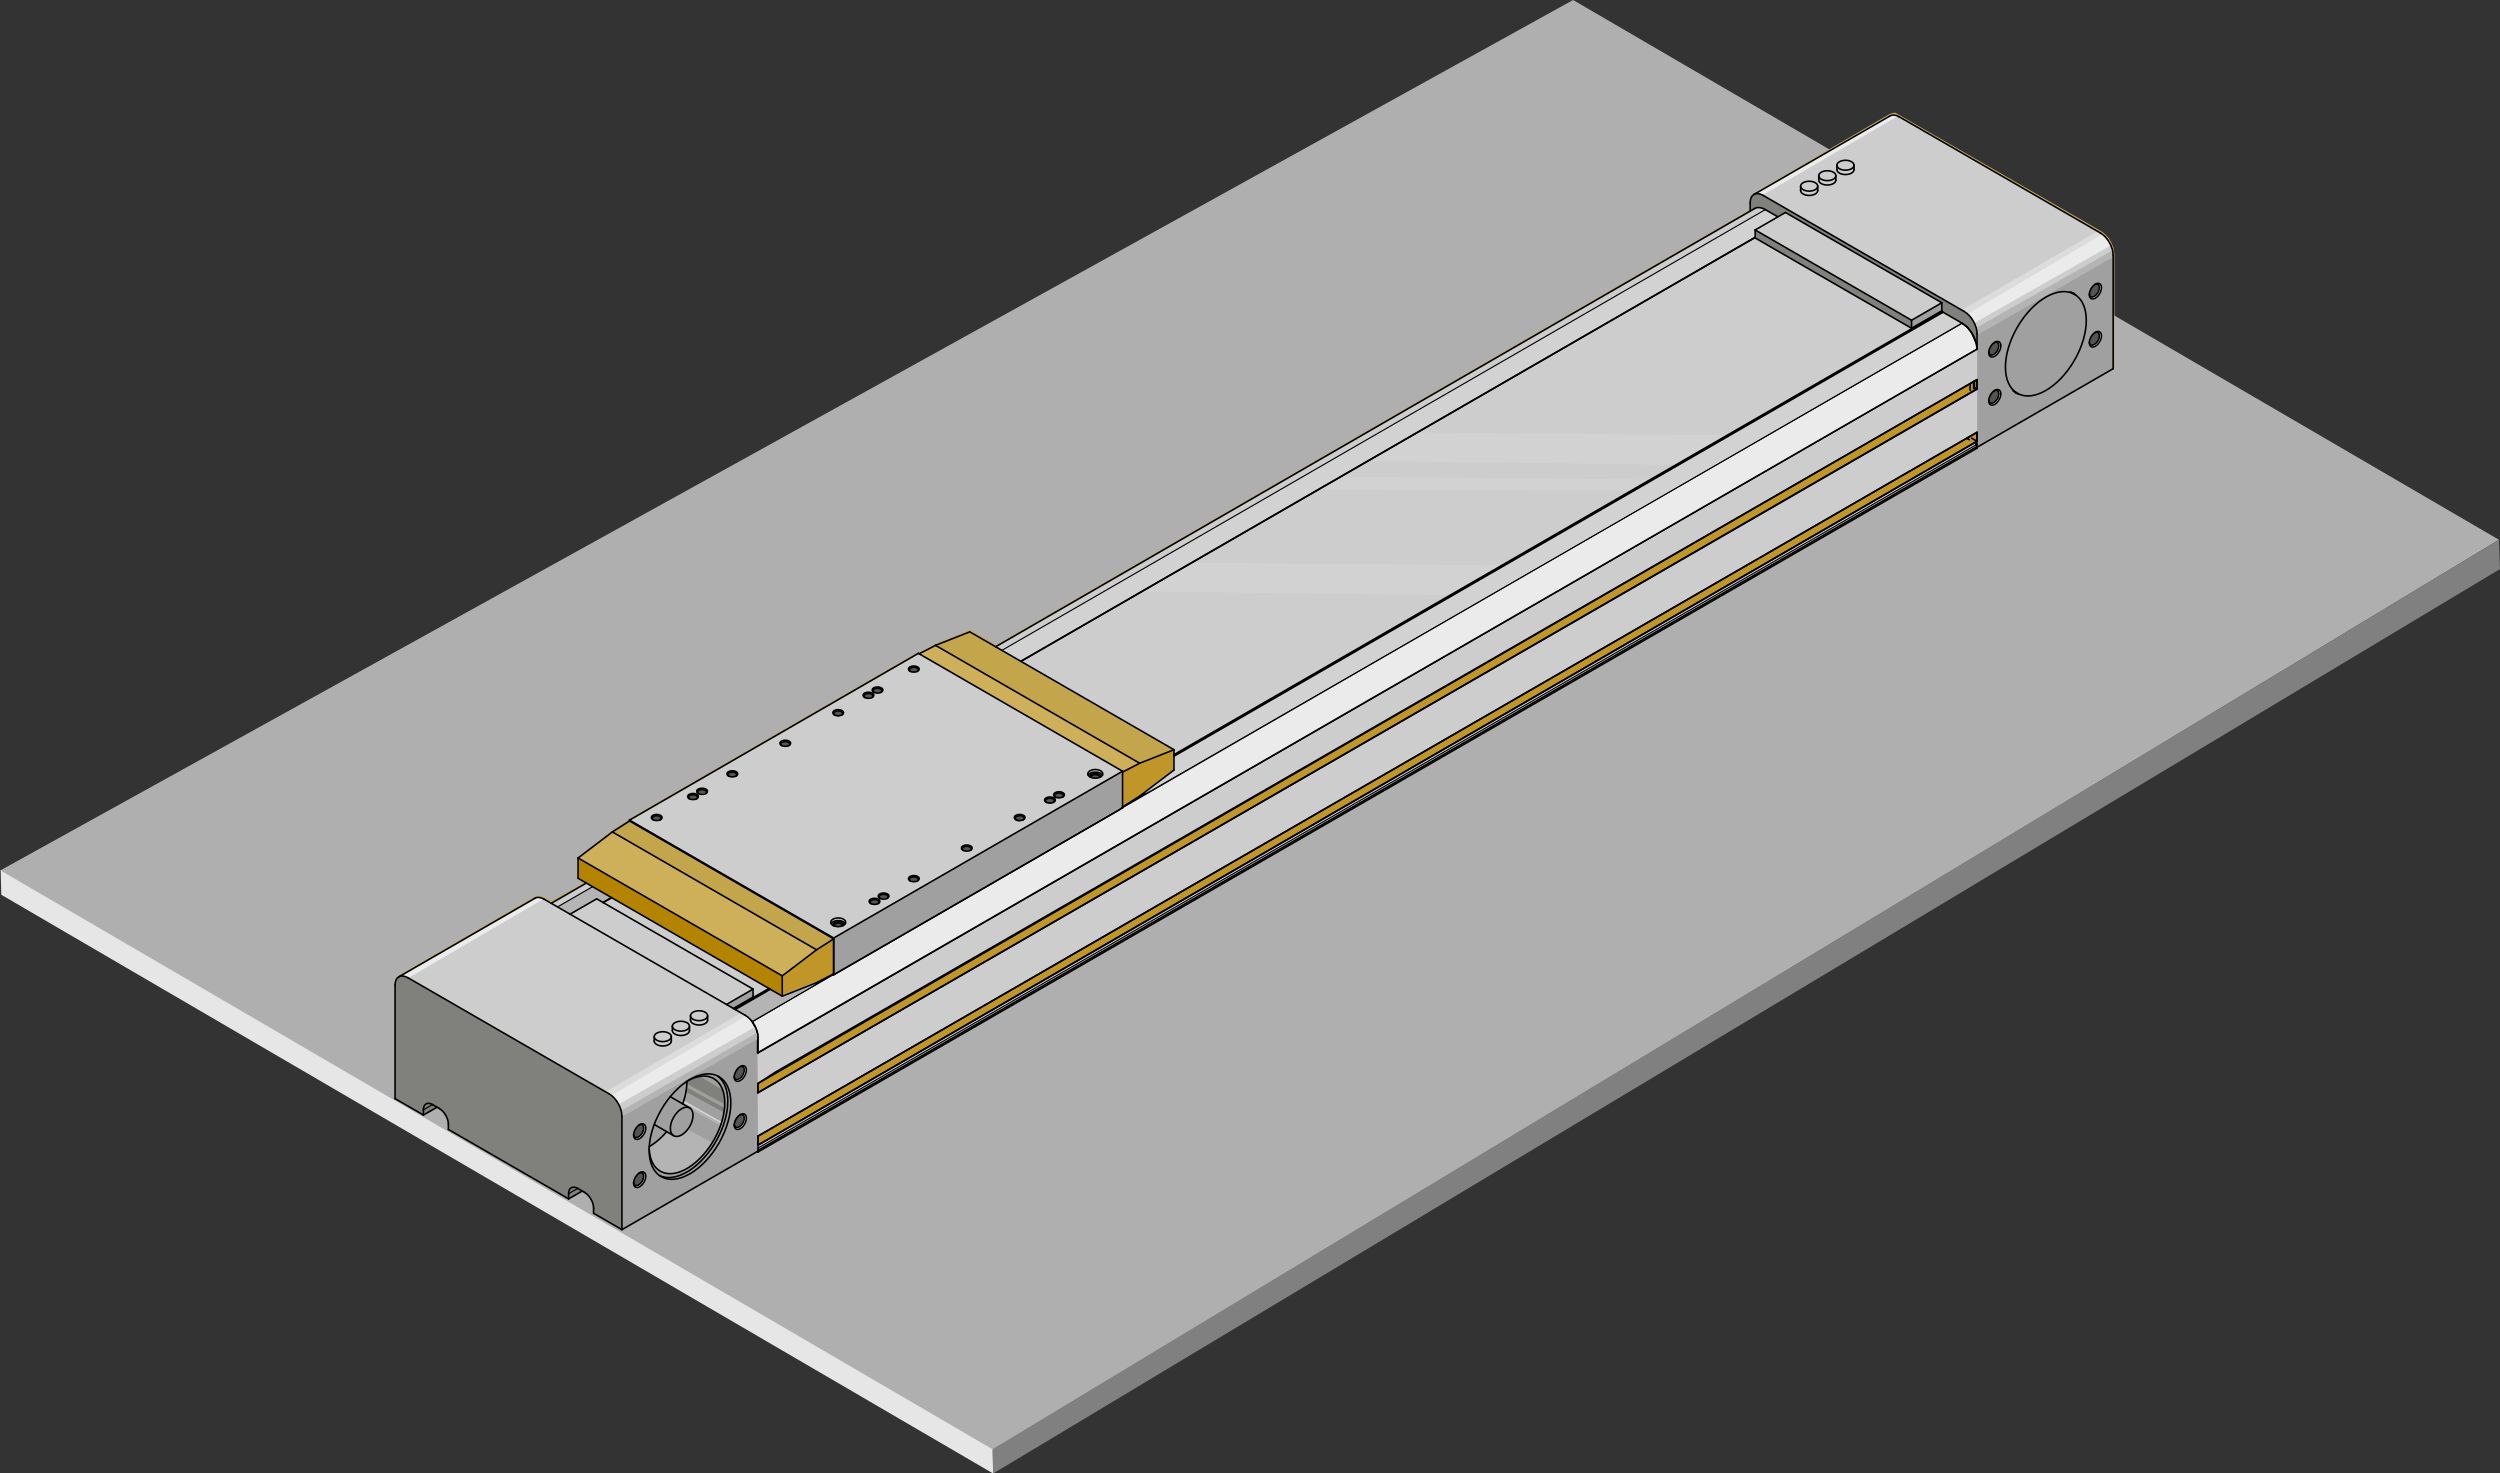 <svg xmlns="http://www.w3.org/2000/svg" xmlns:xlink="http://www.w3.org/1999/xlink" viewBox="0 0 2194.63 1293.51"><rect x="0" y="0" width="2194.63" height="1293.51" fill="#333333" stroke="none"/><defs><style>.cls-1,.cls-23,.cls-24{fill:none;}.cls-2{clip-path:url(#clip-path);}.cls-3{fill:#afafaf;}.cls-4{fill:gray;}.cls-5{fill:#e6e6e6;}.cls-19,.cls-6{fill:#cdcdcd;}.cls-6{stroke:#c3a54b;stroke-miterlimit:10;}.cls-7{fill:#a0a0a0;}.cls-8{fill:#80807c;}.cls-10,.cls-9{fill:#ebebeb;}.cls-10,.cls-11,.cls-23,.cls-24{stroke:#000;stroke-linecap:round;stroke-linejoin:round;}.cls-10,.cls-11,.cls-23{stroke-width:1.42px;}.cls-11,.cls-13{fill:#bf9627;}.cls-12{fill:#ceaf5a;}.cls-14{fill:#b48401;}.cls-15{fill:#c3a54b;}.cls-16{fill:#b4b4b4;}.cls-17{fill:#dcdcdc;}.cls-18{fill:#d2d2d2;}.cls-20{fill:#545450;}.cls-21{fill:#fafafa;}.cls-22{clip-path:url(#clip-path-2);}.cls-24{stroke-width:0.99px;}</style><clipPath id="clip-path" transform="translate(-195.11 -361.76)"><rect class="cls-1" x="19.17" y="339.09" width="2473.74" height="1439.35" transform="translate(-25.41 30.89) rotate(-1.4)"/></clipPath><clipPath id="clip-path-2" transform="translate(-195.11 -361.76)"><rect class="cls-1" x="266.04" y="358.76" width="2060" height="1158.75"/></clipPath></defs><title>hmrb</title><g id="Layer_3" data-name="Layer 3"><g class="cls-2"><polygon class="cls-3" points="1380.92 0 0 764.26 871.58 1272.85 2193.69 473.83 1380.92 0"/><polygon class="cls-4" points="2194.63 499.5 2193.69 473.83 871.3 1272.19 871.82 1293.51 2194.63 499.5"/><polygon class="cls-5" points="0.6 764.15 1.12 785.47 871.82 1293.51 871.3 1272.19 0.6 764.15"/></g></g><g id="Layer_4" data-name="Layer 4"><polygon class="cls-6" points="1663.85 99.54 1662.19 99.54 1658.7 100.74 1540.37 169.7 1538.05 172.25 1537.07 175.71 1537.07 184.32 874.67 566.75 851.99 553.11 822.84 565.16 808.34 572.54 806.85 572.54 553.64 718.73 553.27 719.71 538.22 729.31 508.13 752.19 508.13 769.57 514.57 774.2 484.58 791.32 476.65 787.53 474.26 786.78 471.43 787.03 468.3 788.32 353.12 855.16 350.78 856.51 348.57 858.85 347.48 862.38 347.48 963.47 371.83 977.53 384.32 970.94 388.63 973.83 392.46 978.99 394.28 985.23 394.28 990.49 499.83 1051.43 510.78 1044.53 515.41 1046.83 519.91 1052.58 521.58 1057.61 521.73 1064.08 545.95 1078.45 666.12 1009.46 666.12 1010.23 1855.7 322.65 1855.7 223 1854.82 217.41 1852.39 211.87 1850.06 208.46 1846.25 204.69 1843.63 203 1663.85 99.54"/><polygon class="cls-7" points="1853.42 224.75 1735.67 292.5 1735.67 392.57 1855.04 323.65 1855.04 224 1853.42 224.75"/><polygon class="cls-7" points="664.92 911.25 546.42 979.5 545.29 1079.45 665.45 1010.46 664.92 911.25"/><polygon class="cls-8" points="358.42 858.5 355.42 857 352.45 856.16 350.12 857.51 347.9 859.85 346.81 863.38 346.81 964.47 371.16 978.53 383.65 971.94 387.42 973.75 390.17 977.25 392.67 981.75 393.61 986.23 393.61 991.49 499.16 1052.43 510.11 1045.53 513.17 1046.75 517.42 1050.75 519.62 1054.69 520.94 1059.75 521.07 1065.08 545.29 1079.45 545.76 978.67 545.29 974.99 543.26 969 540.59 964.83 536.76 961.67 529.92 957.5 358.42 858.5"/><polygon class="cls-8" points="1550.92 173.33 1547.59 171.17 1544.76 170.17 1542.42 169.67 1539.7 170.7 1537.38 173.25 1536.4 176.71 1536.4 183.67 1536.4 185.32 1539.59 182.83 1543.66 182.2 1549.26 183.67 1556.42 188 1560.42 190.33 1565.92 187.17 1567.26 186.67 1704.42 265.67 1704.92 273.17 1711.09 277.5 1723.92 284.67 1729.42 290.17 1733.76 298 1735.09 301.83 1735.09 294.67 1735.09 287.5 1731.26 280.33 1727.42 275.5 1724.09 273.5 1719.76 270.83 1550.92 173.33"/><polyline class="cls-9" points="1842.97 204 1848.17 208.25 1851.73 212.87 1854.15 218.41 1855.04 224 1735.67 292.5 1735.09 289.06 1731.84 281.41 1727.42 275.5 1724.09 273.5"/><polygon class="cls-9" points="654.17 891.25 535.42 959.75 539.09 963.6 543.71 970.32 545.29 974.99 546.42 979.5 664.92 911.25 665.17 908.25 662.92 900.75 659.17 895 654.17 891.25"/><polygon class="cls-9" points="475.99 788.53 473.6 787.78 469.56 788.53 352.45 856.16 355.42 857 358.42 858.5 477.21 789.11 475.99 788.53"/><polygon class="cls-10" points="1722.19 283.7 984.92 708.33 982.92 710.67 731.92 855.67 730.26 855.67 685.59 882 660.33 896.77 663.59 902.95 665.17 908.25 664.99 924.25 1735.42 306.5 1735.09 301.83 1731.01 292.5 1727.17 287.25 1722.19 283.7"/><polygon class="cls-11" points="1735.42 333.32 680.92 941 665.45 951.07 665.18 959.33 1599.92 420 1735.67 341.5 1735.42 333.32"/><polygon class="cls-11" points="1735.42 379.56 665.45 997.31 665.45 1005.21 1735.42 387.46 1735.42 379.56"/><polygon class="cls-12" points="851.32 554.11 822.17 566.16 806.18 573.54 984.42 677 984.92 708.33 1003.92 696.5 1029.92 676 1029.92 658.39 851.32 554.11"/><polygon class="cls-12" points="552.98 719.73 537.56 730.31 507.46 753.19 507.46 770.57 685.42 874 722.42 859.5 731.92 855.67 731.92 823.38 552.98 719.73"/><polygon class="cls-13" points="1022.92 660.5 999.42 670 984.42 677 984.92 708.33 1008.96 692.39 1029.92 676 1029.92 658.39 1022.92 660.5"/><polygon class="cls-13" points="729.42 826 716.92 834 687.36 856.16 685.42 874 731.92 855.67 731.92 823.38 729.42 826"/><polygon class="cls-14" points="507.46 753.19 507.46 770.57 685.42 874 687.36 856.16 507.46 753.19"/><polygon class="cls-15" points="1029.92 658.39 851.32 554.11 822.17 566.16 999.42 670 1029.92 658.39"/><polygon class="cls-15" points="833.53 572.82 999.42 670 1029.92 658.39 851.32 554.11 822.17 566.16 833.53 572.82"/><polygon class="cls-15" points="552.98 719.73 537.56 730.31 716.92 834 731.92 823.38 552.98 719.73"/><polygon class="cls-7" points="633.77 983.93 635.42 977.5 636.24 967.81 635.19 959.33 631.92 952.33 628.26 948 623.93 945.63 619.69 944.7 613.92 944.7 606.92 947.33 603.05 949.5 602.8 953 601.67 960.75 600.3 965.99 633.77 983.93"/><polygon class="cls-8" points="601.88 958.33 635.42 976.5 635.55 975 635.76 972.51 602.46 954.33 602.3 957 601.88 958.33"/><polygon class="cls-8" points="603.13 951.58 636.67 969.75 636.8 968.25 633.84 956.44 613.92 944.7 603.05 949.5 603.13 951.58"/><polygon class="cls-16" points="599.3 968.75 606.17 972.55 608.08 976.5 608.08 981.88 606.34 987.13 603.69 991.46 600.3 994.98 596.67 997.25 593.67 997.25 589.67 995.35 585.17 993.75 581.71 997.25 576.42 1002.25 573.17 1004.75 569.67 1006.5 570.92 1015.75 573.92 1023 577.42 1027 580.92 1028.75 586.67 1030.25 592.67 1030 600.3 1027.24 610.17 1021.25 619.92 1010.73 626.67 1000.5 632.55 987.13 599.3 968.75"/><polygon class="cls-7" points="603.69 991.46 624.95 1003.12 632.55 987.13 606.17 972.55 608.08 979.5 606.34 987.13 603.69 991.46"/><polygon class="cls-16" points="599.3 968.75 605.37 972.1 608.59 974.85 631.9 987.77 632.85 984.29 600.3 965.99 599.3 968.75"/><polygon class="cls-17" points="600.63 966.99 600.92 966.75 633.55 985.13 633.84 986.37 600.3 967.56 600.63 966.99"/><polygon class="cls-16" points="536.82 787.97 519.92 778.67 490.26 795.33 500.59 802 523.26 789 528.92 792.33 536.82 787.97"/><polygon class="cls-7" points="660.33 867.86 637.92 882 643.92 885.67 661.26 875.67 660.33 867.86"/><polygon class="cls-7" points="984.42 677 731.92 823.38 731.92 855.67 984.92 708.33 984.42 677"/><polygon class="cls-8" points="1540.92 202 1540.92 209 1677.92 288 1677.92 281.04 1540.92 202"/><polygon class="cls-7" points="1704.42 265.67 1677.92 281.04 1677.92 288 1704.92 273.17 1704.42 265.67"/><polygon class="cls-18" points="1549.26 183.67 879.82 570.75 895.92 580.5 1540.92 209 1540.92 202 1560.42 190.33 1549.26 183.67"/><polygon class="cls-18" points="1704.92 273.17 1030.92 663.5 1029.92 676 1003.92 696.5 1007.17 695.52 1722.19 283.7 1704.92 273.17"/><polygon class="cls-16" points="674.82 867.86 643.92 885.67 654.17 891.25 657.3 893.6 660.33 896.77 716.17 863.97 713.38 863.97 686.42 874.33 674.82 867.86"/><polygon class="cls-19" points="1853.15 215.41 1733.67 283.25 1734.67 289.5 1854.04 221 1853.15 215.41"/><polygon class="cls-16" points="665.4 905.65 545.93 973.49 546.93 979.74 666.29 911.25 665.4 905.65"/><polygon class="cls-17" points="1845.59 205.69 1841.26 203 1722.19 272.25 1727.42 275.5 1845.59 205.69"/><polygon class="cls-17" points="654.25 892.27 649.92 889.58 530.86 958.83 536.09 962.08 654.25 892.27"/><polygon class="cls-19" points="662.98 901.33 543.51 969.17 544.51 975.42 663.87 906.92 662.98 901.33"/><polygon class="cls-16" points="1854.65 219.74 1735.17 287.58 1736.17 293.83 1855.54 225.34 1854.65 219.74"/><polygon class="cls-9" points="1664.93 101.28 1662.54 100.54 1658.51 101.28 1541.4 168.92 1544.37 169.76 1547.37 171.26 1666.16 101.87 1664.93 101.28"/><polyline class="cls-18" points="1244.15 379.56 1516.2 382.08 1469.92 408 1200.43 404.81 1240.05 382.08 1244.15 379.56 1244.15 379.56 1244.15 379.56 1244.15 379.56"/><polyline class="cls-18" points="1176.81 418.56 1448.87 421.08 1432.31 430.36 1157.2 429.98 1172.72 421.08 1176.81 418.56 1176.81 418.56 1176.81 418.56 1176.81 418.56"/><polyline class="cls-18" points="1045.03 493.9 1317.09 496.42 1270.81 522.33 1001.31 519.14 1040.93 496.42 1045.03 493.9 1045.03 493.9 1045.03 493.9 1045.03 493.9"/><polygon class="cls-20" points="577.3 715.5 575.42 715.5 573.3 716.75 572.42 718.25 573.3 719.63 575.55 720.5 577.3 720.32 580.17 719.25 580.17 717 577.3 715.5"/><polygon class="cls-20" points="609.3 696.83 607.42 696.83 605.3 698.08 604.42 699.58 605.3 700.96 607.55 701.83 609.3 701.65 612.17 700.58 612.17 698.33 609.3 696.83"/><polygon class="cls-20" points="617.05 691.83 615.17 691.83 613.05 693.08 612.17 694.58 613.05 695.96 615.3 696.83 617.05 696.65 619.92 695.58 619.92 693.33 617.05 691.83"/><polygon class="cls-20" points="643.92 677 642.05 677 639.92 678.25 639.05 679.75 639.92 681.13 642.17 682 643.92 681.82 646.8 680.75 646.8 678.5 643.92 677"/><polygon class="cls-20" points="690.3 650.67 688.42 650.67 686.3 651.92 685.42 653.42 686.3 654.79 688.55 655.67 690.3 655.48 693.17 654.42 693.17 652.17 690.3 650.67"/><polygon class="cls-20" points="736.8 624 734.92 624 732.8 625.25 731.92 626.75 732.8 628.13 735.05 629 736.8 628.82 739.67 627.75 739.67 625.5 736.8 624"/><polygon class="cls-20" points="762.55 608.06 760.67 608.06 758.55 609.31 757.67 610.81 758.55 612.18 760.8 613.06 762.55 612.87 765.42 611.81 765.42 609.56 762.55 608.06"/><polygon class="cls-20" points="771.3 603.47 769.42 603.47 767.3 604.72 766.42 606.22 767.3 607.6 769.55 608.47 771.3 608.29 774.17 607.22 774.17 604.97 771.3 603.47"/><polygon class="cls-20" points="803.22 584.99 801.34 584.99 799.22 586.24 798.34 587.74 799.22 589.12 801.47 589.99 803.22 589.81 806.09 588.74 806.09 586.49 803.22 584.99"/><polygon class="cls-20" points="768.3 789 766.42 789 764.3 790.25 763.42 791.75 764.3 793.13 766.55 794 768.3 793.82 771.17 792.75 771.17 790.5 768.3 789"/><polygon class="cls-20" points="776.05 784 774.17 784 772.05 785.25 771.17 786.75 772.05 788.13 774.3 789 776.05 788.82 778.92 787.75 778.92 785.5 776.05 784"/><polygon class="cls-20" points="803.31 768.5 801.43 768.5 799.31 769.75 798.43 771.25 799.31 772.63 801.56 773.5 803.31 773.32 806.18 772.25 806.18 770 803.31 768.5"/><polygon class="cls-20" points="848.9 742.17 847.02 742.17 844.9 743.42 844.02 744.92 844.9 746.29 847.15 747.17 848.9 746.98 851.77 745.92 851.77 743.67 848.9 742.17"/><polygon class="cls-20" points="895.59 716.23 893.72 716.23 891.59 717.48 890.72 718.98 891.59 720.35 893.84 721.23 895.59 721.04 898.47 719.98 898.47 717.73 895.59 716.23"/><polygon class="cls-20" points="922.93 700.5 921.05 700.5 918.93 701.75 918.05 703.25 918.93 704.63 921.18 705.5 922.93 705.32 925.8 704.25 925.8 702 922.93 700.5"/><polygon class="cls-20" points="930.92 695.5 929.05 695.5 926.92 696.75 926.05 698.25 926.92 699.63 929.17 700.5 930.92 700.32 933.8 699.25 933.8 697 930.92 695.5"/><polygon class="cls-20" points="961.57 678.36 959.69 678.36 957.57 679.61 956.69 681.11 957.57 682.49 959.82 683.36 961.57 683.18 964.44 682.11 964.44 679.86 961.57 678.36"/><polygon class="cls-20" points="736.8 809 734.92 809 732.8 810.25 731.92 811.75 732.8 813.13 735.05 814 736.8 813.82 739.67 812.75 739.67 810.5 736.8 809"/><polygon class="cls-20" points="558.31 990.11 556.89 992.59 556.87 996.32 558.13 998.58 560.54 998.42 563.37 996.08 564.46 993.63 565.28 989.04 562.4 987.39 558.31 990.11"/><polygon class="cls-20" points="558.2 1032.13 556.67 1034.79 556.54 1038.72 557.75 1041.06 560.22 1040.82 563.16 1038.26 564.35 1035.64 565.32 1030.78 562.45 1029.14 558.2 1032.13"/><polygon class="cls-20" points="646.45 980.88 644.92 983.55 644.75 987.46 645.91 989.77 648.33 989.5 651.25 986.93 652.44 984.31 653.45 979.47 650.65 977.87 646.45 980.88"/><polygon class="cls-20" points="646.72 939.07 645.27 941.59 645.32 945.42 646.66 947.75 649.19 947.63 652.1 945.27 653.2 942.78 653.98 938.08 650.95 936.35 646.72 939.07"/><polygon class="cls-21" points="652.98 977.87 654.55 978.75 654.92 980.38 654.92 983.93 653.45 987.77 651.21 989.77 649.67 991.25 647.8 991.63 645.8 991.25 644.75 989.23 647.38 989.77 649.84 988.6 652.3 985.63 653.3 981.88 652.37 978.85 652.98 977.87"/><polygon class="cls-21" points="564.8 987.11 566.31 987.97 566.67 989.55 566.67 993.01 565.25 996.74 563.09 998.69 561.6 1000.13 559.79 1000.5 557.86 1000.13 556.85 998.17 559.39 998.69 561.76 997.55 564.14 994.66 565.1 991.01 564.21 988.06 564.8 987.11"/><polygon class="cls-21" points="564.82 1029.14 566.32 1029.99 566.67 1031.57 566.67 1035.02 565.27 1038.75 563.14 1040.7 561.68 1042.14 559.89 1042.5 557.99 1042.14 556.99 1040.17 559.49 1040.7 561.83 1039.56 564.17 1036.67 565.13 1033.03 564.24 1030.09 564.82 1029.14"/><polygon class="cls-21" points="652.98 935.17 654.55 936.05 654.92 937.68 654.92 941.23 653.45 945.07 651.21 947.07 649.67 948.55 647.8 948.93 645.8 948.55 644.75 946.53 647.38 947.07 649.84 945.9 652.3 942.93 653.3 939.18 652.37 936.15 652.98 935.17"/><polygon class="cls-20" points="1747.98 303.04 1746.46 305.71 1746.29 309.62 1747.44 311.93 1749.87 311.66 1752.79 309.09 1753.98 306.47 1754.99 301.63 1752.19 300.03 1747.98 303.04"/><polygon class="cls-21" points="1754.52 300.03 1756.09 300.91 1756.46 302.53 1756.46 306.09 1754.99 309.93 1752.75 311.93 1751.21 313.41 1749.34 313.78 1747.34 313.41 1746.29 311.39 1748.92 311.93 1751.38 310.75 1753.84 307.78 1754.84 304.03 1753.91 301.01 1754.52 300.03"/><polygon class="cls-20" points="1748.25 344.92 1746.72 347.58 1746.55 351.49 1747.71 353.8 1750.13 353.54 1753.05 350.96 1754.24 348.35 1755.25 343.5 1752.45 341.9 1748.25 344.92"/><polygon class="cls-21" points="1754.78 341.9 1756.35 342.78 1756.72 344.41 1756.72 347.96 1755.25 351.8 1753.01 353.8 1751.47 355.28 1749.6 355.66 1747.6 355.28 1746.55 353.26 1749.18 353.8 1751.64 352.63 1754.1 349.66 1755.1 345.91 1754.17 342.88 1754.78 341.9"/><polygon class="cls-20" points="1836.57 294.16 1835.05 296.83 1834.88 300.74 1836.03 303.05 1838.45 302.79 1841.37 300.21 1842.57 297.59 1843.58 292.75 1840.77 291.15 1836.57 294.16"/><polygon class="cls-21" points="1843.11 291.15 1844.67 292.03 1845.05 293.65 1845.05 297.21 1843.58 301.05 1841.34 303.05 1839.8 304.53 1837.92 304.9 1835.92 304.53 1834.88 302.51 1837.51 303.05 1839.96 301.88 1842.42 298.9 1843.42 295.15 1842.49 292.13 1843.11 291.15"/><polygon class="cls-20" points="1836.19 251.92 1834.67 254.58 1834.5 258.49 1835.66 260.8 1838.08 260.54 1841 257.96 1842.19 255.35 1843.2 250.5 1840.4 248.9 1836.19 251.92"/><polygon class="cls-21" points="1842.73 248.9 1844.3 249.78 1844.67 251.41 1844.67 254.96 1843.2 258.8 1840.96 260.8 1839.42 262.28 1837.55 262.66 1835.55 262.28 1834.5 260.26 1837.13 260.8 1839.59 259.63 1842.05 256.66 1843.05 252.91 1842.12 249.88 1842.73 248.9"/></g><g id="Layer_2" data-name="Layer 2"><g class="cls-22"><g class="cls-22"><path class="cls-23" d="M2029.28,662.08c.23,2.67,2.39,3.47,4.82,1.8a9.7,9.7,0,0,0,4-7.86c-.21-2.3-1.87-3.26-4-2.28" transform="translate(-195.11 -361.76)"/><path class="cls-23" d="M2038.32,653.07c-2.07-1.2-5.44.74-7.51,4.33s-2.07,7.48,0,8.68,5.44-.75,7.51-4.34S2040.4,654.27,2038.32,653.07Z" transform="translate(-195.11 -361.76)"/><path class="cls-23" d="M1941,713.07c.24,2.67,2.39,3.47,4.82,1.8a9.65,9.65,0,0,0,4-7.86c-.2-2.3-1.86-3.26-4-2.29" transform="translate(-195.11 -361.76)"/><path class="cls-23" d="M1950,704.06c-2.07-1.2-5.43.74-7.51,4.33s-2.07,7.48,0,8.68,5.44-.75,7.51-4.34S1952.08,705.25,1950,704.06Z" transform="translate(-195.11 -361.76)"/><path class="cls-23" d="M2029.28,619.84c.23,2.67,2.39,3.47,4.82,1.8a9.7,9.7,0,0,0,4-7.86c-.21-2.3-1.87-3.26-4-2.29" transform="translate(-195.11 -361.76)"/><path class="cls-23" d="M2038.32,610.83c-2.07-1.2-5.44.74-7.51,4.33s-2.07,7.48,0,8.68,5.44-.75,7.51-4.34S2040.4,612,2038.32,610.83Z" transform="translate(-195.11 -361.76)"/><path class="cls-23" d="M1941,670.83c.24,2.67,2.39,3.47,4.82,1.8a9.65,9.65,0,0,0,4-7.86c-.2-2.3-1.86-3.26-4-2.29" transform="translate(-195.11 -361.76)"/><path class="cls-23" d="M1950,661.82c-2.07-1.2-5.43.74-7.51,4.33s-2.07,7.48,0,8.68,5.44-.75,7.51-4.34S1952.08,663,1950,661.82Z" transform="translate(-195.11 -361.76)"/><path class="cls-23" d="M2016.17,620.1c-13.86-8-36.33,5-50.19,29S1952.12,699,1966,707s36.33-5,50.19-29S2030,628.1,2016.17,620.1Z" transform="translate(-195.11 -361.76)"/><path class="cls-23" d="M1962.27,704.83c.34.23.69.46,1,.66" transform="translate(-195.11 -361.76)"/><path class="cls-23" d="M2013.51,618.57c-.36-.21-.73-.41-1.1-.59" transform="translate(-195.11 -361.76)"/><line class="cls-23" x1="1818.4" y1="256.81" x2="1821.05" y2="258.34"/><line class="cls-23" x1="1768.21" y1="343.74" x2="1770.86" y2="345.27"/><path class="cls-23" d="M1964.43,706.64a17.1,17.1,0,0,0,2.65,1" transform="translate(-195.11 -361.76)"/><path class="cls-23" d="M2017.22,620.76a18.49,18.49,0,0,0-2.16-1.81" transform="translate(-195.11 -361.76)"/><path class="cls-23" d="M1790.8,525.2c0-2.39-3.36-4.33-7.51-4.33s-7.51,1.94-7.51,4.33,3.36,4.34,7.51,4.34S1790.8,527.6,1790.8,525.2Z" transform="translate(-195.11 -361.76)"/><path class="cls-23" d="M1775.78,529c0,2.39,3.36,4.33,7.51,4.33s7.51-1.94,7.51-4.33" transform="translate(-195.11 -361.76)"/><line class="cls-23" x1="1580.67" y1="167.28" x2="1580.67" y2="163.45"/><line class="cls-23" x1="1595.69" y1="167.28" x2="1595.69" y2="163.45"/><path class="cls-23" d="M1806.73,516c0-2.4-3.36-4.34-7.51-4.34s-7.51,1.94-7.51,4.34,3.37,4.33,7.51,4.33S1806.73,518.4,1806.73,516Z" transform="translate(-195.11 -361.76)"/><path class="cls-23" d="M1791.71,519.84c0,2.39,3.37,4.34,7.51,4.34s7.51-1.95,7.51-4.34" transform="translate(-195.11 -361.76)"/><line class="cls-23" x1="1596.6" y1="158.08" x2="1596.6" y2="154.25"/><line class="cls-23" x1="1611.62" y1="158.08" x2="1611.62" y2="154.25"/><path class="cls-23" d="M1822.67,506.81c0-2.4-3.37-4.34-7.51-4.34s-7.51,1.94-7.51,4.34,3.36,4.33,7.51,4.33S1822.67,509.2,1822.67,506.81Z" transform="translate(-195.11 -361.76)"/><path class="cls-23" d="M1807.65,510.64c0,2.4,3.36,4.34,7.51,4.34s7.51-1.94,7.51-4.34" transform="translate(-195.11 -361.76)"/><line class="cls-23" x1="1612.53" y1="148.88" x2="1612.53" y2="145.05"/><line class="cls-23" x1="1627.55" y1="148.88" x2="1627.55" y2="145.05"/><path class="cls-23" d="M800.56,1334.34c-3.89-2.24-10.2,1.4-14.08,8.14s-3.89,14,0,16.26,10.19-1.4,14.08-8.14S804.45,1336.59,800.56,1334.34Z" transform="translate(-195.11 -361.76)"/><line class="cls-23" x1="588.4" y1="962.74" x2="605.44" y2="972.59"/><line class="cls-23" x1="574.31" y1="987.13" x2="591.36" y2="996.98"/><path class="cls-23" d="M672.7,1151.08c-3-1.73-5.87-2-8-.79" transform="translate(-195.11 -361.76)"/><line class="cls-23" x1="654.16" y1="891.27" x2="477.58" y2="789.32"/><path class="cls-23" d="M860.56,1272.57c0-7.2-5-16-11.28-19.55" transform="translate(-195.11 -361.76)"/><line class="cls-23" x1="665.45" y1="924.47" x2="665.45" y2="910.81"/><line class="cls-23" x1="665.45" y1="959.19" x2="665.45" y2="951.07"/><path class="cls-23" d="M860.56,1294.43" transform="translate(-195.11 -361.76)"/><path class="cls-23" d="M860.56,1300.56" transform="translate(-195.11 -361.76)"/><line class="cls-23" x1="665.45" y1="1009.79" x2="665.45" y2="1006.73"/><line class="cls-23" x1="665.45" y1="1005.21" x2="665.45" y2="997.31"/><path class="cls-23" d="M553.21,1220.06c-6.23-3.6-11.29-.68-11.29,6.52" transform="translate(-195.11 -361.76)"/><line class="cls-23" x1="358.09" y1="858.3" x2="534.67" y2="960.25"/><path class="cls-23" d="M741.07,1341.56c0-7.2-5.05-16-11.28-19.55" transform="translate(-195.11 -361.76)"/><line class="cls-23" x1="545.96" y1="1079.45" x2="521.07" y2="1065.08"/><line class="cls-23" x1="665.45" y1="1010.46" x2="545.96" y2="1079.45"/><line class="cls-23" x1="521.07" y1="1065.07" x2="521.07" y2="1060.48"/><path class="cls-23" d="M716.18,1422.23c0-5.07-3.57-11.25-8-13.79" transform="translate(-195.11 -361.76)"/><line class="cls-23" x1="513.1" y1="1046.68" x2="507.12" y2="1043.23"/><path class="cls-23" d="M702.24,1405c-4.4-2.54-8-.48-8,4.6" transform="translate(-195.11 -361.76)"/><line class="cls-23" x1="499.16" y1="1047.83" x2="499.16" y2="1052.43"/><line class="cls-23" x1="511.11" y1="1045.53" x2="499.16" y2="1052.43"/><line class="cls-23" x1="499.16" y1="1052.43" x2="393.61" y2="991.49"/><line class="cls-23" x1="393.61" y1="991.49" x2="393.61" y2="986.89"/><path class="cls-23" d="M588.72,1348.65c0-5.08-3.56-11.26-8-13.8" transform="translate(-195.11 -361.76)"/><line class="cls-23" x1="385.64" y1="973.09" x2="379.67" y2="969.64"/><path class="cls-23" d="M574.78,1331.4c-4.4-2.54-8-.48-8,4.6" transform="translate(-195.11 -361.76)"/><line class="cls-23" x1="371.7" y1="974.24" x2="371.7" y2="978.84"/><line class="cls-23" x1="383.65" y1="971.94" x2="371.7" y2="978.84"/><line class="cls-23" x1="371.7" y1="978.84" x2="346.81" y2="964.47"/><line class="cls-23" x1="346.81" y1="964.47" x2="346.81" y2="864.82"/><line class="cls-23" x1="545.96" y1="979.8" x2="545.96" y2="1079.45"/><line class="cls-23" x1="469.6" y1="788.53" x2="350.12" y2="857.51"/><line class="cls-23" x1="1540.78" y1="208.92" x2="1540.78" y2="201.86"/><line class="cls-23" x1="1567.33" y1="186.53" x2="1540.78" y2="201.86"/><line class="cls-23" x1="1678.06" y1="288.18" x2="1540.78" y2="208.92"/><line class="cls-23" x1="1678.06" y1="281.12" x2="1678.06" y2="288.18"/><line class="cls-23" x1="1540.78" y1="201.86" x2="1678.06" y2="281.12"/><line class="cls-23" x1="1704.61" y1="272.84" x2="1678.06" y2="288.18"/><line class="cls-23" x1="1704.61" y1="265.79" x2="1704.61" y2="272.85"/><line class="cls-23" x1="1704.61" y1="265.79" x2="1678.06" y2="281.12"/><line class="cls-23" x1="1567.33" y1="186.53" x2="1704.61" y2="265.79"/><line class="cls-23" x1="1704.61" y1="272.84" x2="1705.01" y2="273.07"/><line class="cls-23" x1="1705.01" y1="273.07" x2="1705.01" y2="273.69"/><line class="cls-23" x1="644.75" y1="885.83" x2="675.53" y2="868.06"/><line class="cls-23" x1="1030.56" y1="663.09" x2="1705.01" y2="273.69"/><line class="cls-23" x1="529.5" y1="792.32" x2="536.92" y2="788.03"/><line class="cls-23" x1="896.23" y1="580.59" x2="1540.78" y2="208.46"/><line class="cls-23" x1="644.22" y1="885.52" x2="675" y2="867.75"/><line class="cls-23" x1="1030.56" y1="662.47" x2="1705.01" y2="273.07"/><line class="cls-23" x1="1704.48" y1="273.99" x2="1705.14" y2="274.38"/><line class="cls-23" x1="1705.68" y1="274.07" x2="1722.27" y2="283.65"/><path class="cls-23" d="M1930.66,668.41c0-8.47-5.94-18.76-13.27-23" transform="translate(-195.11 -361.76)"/><line class="cls-23" x1="1733.09" y1="340.95" x2="1733.03" y2="340.91"/><line class="cls-23" x1="1705.68" y1="274.07" x2="1030.56" y2="663.85"/><line class="cls-23" x1="676.2" y1="868.44" x2="645.41" y2="886.21"/><path class="cls-23" d="M860.56,1294.43" transform="translate(-195.11 -361.76)"/><path class="cls-23" d="M1930.66,676.61" transform="translate(-195.11 -361.76)"/><path class="cls-23" d="M860.56,1300.26" transform="translate(-195.11 -361.76)"/><path class="cls-23" d="M1930.4,682.59" transform="translate(-195.11 -361.76)"/><path class="cls-23" d="M1930.4,682.59" transform="translate(-195.11 -361.76)"/><path class="cls-23" d="M1930.4,676.76" transform="translate(-195.11 -361.76)"/><path class="cls-23" d="M860.56,1300.56" transform="translate(-195.11 -361.76)"/><path class="cls-23" d="M1930.66,682.74" transform="translate(-195.11 -361.76)"/><path class="cls-23" d="M1930.66,682.74" transform="translate(-195.11 -361.76)"/><line class="cls-23" x1="1735.55" y1="333.25" x2="665.45" y2="951.07"/><path class="cls-23" d="M860.56,1316.05" transform="translate(-195.11 -361.76)"/><path class="cls-23" d="M1924.69,701.68" transform="translate(-195.11 -361.76)"/><line class="cls-23" x1="1729.57" y1="339.92" x2="1729.57" y2="336.7"/><path class="cls-23" d="M1924.69,701.68a2.94,2.94,0,0,0,.25,2.84" transform="translate(-195.11 -361.76)"/><path class="cls-23" d="M860.56,1319" transform="translate(-195.11 -361.76)"/><path class="cls-23" d="M1928.14,702.67" transform="translate(-195.11 -361.76)"/><path class="cls-23" d="M860.56,1319.11" transform="translate(-195.11 -361.76)"/><path class="cls-23" d="M1929.07,702.21" transform="translate(-195.11 -361.76)"/><line class="cls-23" x1="1735.55" y1="341.37" x2="665.45" y2="959.19"/><line class="cls-23" x1="1733.96" y1="340.45" x2="1735.55" y2="341.37"/><line class="cls-23" x1="1735.55" y1="306.65" x2="1735.55" y2="292.99"/><path class="cls-23" d="M1930.66,654.75c0-7.2-5.05-16-11.28-19.55" transform="translate(-195.11 -361.76)"/><line class="cls-23" x1="1724.26" y1="273.44" x2="1547.68" y2="171.49"/><path class="cls-23" d="M1742.8,533.25c-6.24-3.6-11.29-.68-11.29,6.52" transform="translate(-195.11 -361.76)"/><line class="cls-23" x1="1536.4" y1="178.01" x2="1536.4" y2="185.32"/><line class="cls-23" x1="1735.55" y1="341.37" x2="1735.55" y2="333.25"/><path class="cls-23" d="M1929.8,751.16c-.26.15-.26.63,0,1.08" transform="translate(-195.11 -361.76)"/><line class="cls-23" x1="1735.55" y1="391.97" x2="1734.69" y2="390.49"/><line class="cls-23" x1="1735.55" y1="391.97" x2="1735.55" y2="388.91"/><line class="cls-23" x1="1727.72" y1="385.43" x2="1727.1" y2="384.37"/><line class="cls-23" x1="1728.68" y1="385.99" x2="1727.72" y2="385.43"/><line class="cls-23" x1="1735.55" y1="387.39" x2="1730.9" y2="384.71"/><line class="cls-23" x1="1735.55" y1="387.39" x2="1735.55" y2="379.49"/><line class="cls-23" x1="1735.55" y1="392.64" x2="1855.04" y2="323.65"/><path class="cls-23" d="M2050.15,585.76c0-7.2-5.05-16-11.28-19.55" transform="translate(-195.11 -361.76)"/><line class="cls-23" x1="1843.75" y1="204.46" x2="1667.17" y2="102.51"/><path class="cls-23" d="M1862.29,464.27c-3-1.73-5.87-2-8-.79" transform="translate(-195.11 -361.76)"/><line class="cls-23" x1="1855.04" y1="323.65" x2="1855.04" y2="224"/><line class="cls-23" x1="1539.7" y1="170.7" x2="1659.19" y2="101.72"/><path class="cls-23" d="M1744.79,545.76c-3.52-2-6.9-2.36-9.39-.93" transform="translate(-195.11 -361.76)"/><line class="cls-23" x1="1549.68" y1="184" x2="1560.7" y2="190.37"/><polyline class="cls-23" points="1540.78 208.3 1161.98 427 1137.63 441.06 896.1 580.51"/><line class="cls-23" x1="536.79" y1="787.96" x2="529.36" y2="792.24"/><line class="cls-23" x1="1540.29" y1="183.07" x2="874" y2="567.75"/><line class="cls-23" x1="514.7" y1="775.2" x2="483.91" y2="792.97"/><line class="cls-23" x1="500.43" y1="802.51" x2="523.79" y2="789.03"/><line class="cls-23" x1="661.07" y1="875.34" x2="643.82" y2="885.29"/><line class="cls-23" x1="661.07" y1="875.34" x2="661.07" y2="868.29"/><line class="cls-23" x1="637.71" y1="881.77" x2="661.07" y2="868.29"/><line class="cls-23" x1="661.07" y1="868.28" x2="523.79" y2="789.03"/><path class="cls-23" d="M751.37,1399.88c.24,2.67,2.39,3.47,4.82,1.8a9.65,9.65,0,0,0,4-7.86c-.2-2.3-1.86-3.26-4-2.29" transform="translate(-195.11 -361.76)"/><path class="cls-23" d="M760.42,1390.87c-2.08-1.2-5.44.74-7.51,4.33s-2.08,7.48,0,8.67,5.43-.74,7.51-4.33S762.49,1392.06,760.42,1390.87Z" transform="translate(-195.11 -361.76)"/><path class="cls-23" d="M839.69,1348.89c.23,2.67,2.39,3.47,4.82,1.8a9.68,9.68,0,0,0,4-7.86c-.2-2.3-1.87-3.26-4-2.28" transform="translate(-195.11 -361.76)"/><path class="cls-23" d="M848.73,1339.88c-2.07-1.2-5.44.74-7.51,4.33s-2.07,7.48,0,8.68,5.44-.75,7.51-4.34S850.81,1341.07,848.73,1339.88Z" transform="translate(-195.11 -361.76)"/><path class="cls-23" d="M751.37,1357.64c.24,2.66,2.39,3.47,4.82,1.8a9.65,9.65,0,0,0,4-7.86c-.2-2.3-1.86-3.26-4-2.29" transform="translate(-195.11 -361.76)"/><path class="cls-23" d="M760.42,1348.63c-2.08-1.2-5.44.74-7.51,4.33s-2.08,7.48,0,8.67,5.43-.74,7.51-4.33S762.49,1349.82,760.42,1348.63Z" transform="translate(-195.11 -361.76)"/><path class="cls-23" d="M839.69,1306.65c.23,2.67,2.39,3.47,4.82,1.8a9.68,9.68,0,0,0,4-7.86c-.2-2.3-1.87-3.26-4-2.29" transform="translate(-195.11 -361.76)"/><path class="cls-23" d="M848.73,1297.64c-2.07-1.2-5.44.74-7.51,4.33s-2.07,7.48,0,8.68,5.44-.75,7.51-4.34S850.81,1298.83,848.73,1297.64Z" transform="translate(-195.11 -361.76)"/><path class="cls-23" d="M774.18,1393.83c14.71,6.8,37.38-7.66,50.62-32.29,12.28-22.83,12.28-46.74,0-55.39" transform="translate(-195.11 -361.76)"/><path class="cls-23" d="M775.47,1394.66c14,8.08,36.7-5,50.7-29.27s14-50.46,0-58.54-36.7,5-50.7,29.27S761.47,1386.58,775.47,1394.66Z" transform="translate(-195.11 -361.76)"/><path class="cls-23" d="M765,1369.87c.72,20.74,16.15,28.3,34.46,16.9s32.59-37.46,31.87-58.2c-.68-19.59-14.56-27.6-31.87-18.4" transform="translate(-195.11 -361.76)"/><path class="cls-23" d="M794.4,1330.79a59.78,59.78,0,0,0,3.76-19.78" transform="translate(-195.11 -361.76)"/><path class="cls-23" d="M765.07,1368.33a60.06,60.06,0,0,0,15.25-13.15" transform="translate(-195.11 -361.76)"/><line class="cls-23" x1="1733.23" y1="334.59" x2="1733.23" y2="340.87"/><line class="cls-23" x1="1732.56" y1="334.97" x2="1732.56" y2="341.18"/><path class="cls-23" d="M801.27,1257.24c0,2.39,3.37,4.34,7.51,4.34s7.51-1.95,7.51-4.34" transform="translate(-195.11 -361.76)"/><path class="cls-23" d="M816.29,1253.41c0-2.4-3.36-4.34-7.51-4.34s-7.51,1.94-7.51,4.34,3.37,4.33,7.51,4.33S816.29,1255.8,816.29,1253.41Z" transform="translate(-195.11 -361.76)"/><line class="cls-23" x1="621.18" y1="891.65" x2="621.18" y2="895.48"/><line class="cls-23" x1="606.16" y1="891.65" x2="606.16" y2="895.48"/><path class="cls-23" d="M785.34,1266.44c0,2.39,3.36,4.33,7.51,4.33s7.51-1.94,7.51-4.33" transform="translate(-195.11 -361.76)"/><path class="cls-23" d="M800.36,1262.61c0-2.4-3.36-4.34-7.51-4.34s-7.51,1.94-7.51,4.34,3.36,4.33,7.51,4.33S800.36,1265,800.36,1262.61Z" transform="translate(-195.11 -361.76)"/><line class="cls-23" x1="605.25" y1="900.85" x2="605.25" y2="904.68"/><line class="cls-23" x1="590.23" y1="900.85" x2="590.23" y2="904.68"/><path class="cls-23" d="M769.41,1275.64c0,2.39,3.36,4.33,7.51,4.33s7.51-1.94,7.51-4.33" transform="translate(-195.11 -361.76)"/><path class="cls-23" d="M784.43,1271.8c0-2.39-3.36-4.33-7.51-4.33s-7.51,1.94-7.51,4.33,3.36,4.34,7.51,4.34S784.43,1274.2,784.43,1271.8Z" transform="translate(-195.11 -361.76)"/><line class="cls-23" x1="589.32" y1="910.04" x2="589.32" y2="913.88"/><line class="cls-23" x1="574.3" y1="910.04" x2="574.3" y2="913.88"/><line class="cls-23" x1="665.45" y1="1011.23" x2="664.79" y2="1010.84"/><line class="cls-23" x1="665.45" y1="1010.46" x2="665.45" y2="1011.23"/><line class="cls-23" x1="1735.55" y1="393.4" x2="1735.55" y2="392.64"/><line class="cls-23" x1="1735.55" y1="393.4" x2="665.45" y2="1011.23"/><line class="cls-23" x1="1735.55" y1="387.39" x2="665.45" y2="1005.21"/><line class="cls-23" x1="1735.55" y1="379.49" x2="665.45" y2="997.31"/><line class="cls-23" x1="1735.55" y1="391.97" x2="665.45" y2="1009.79"/><path class="cls-23" d="M860.56,1368.49" transform="translate(-195.11 -361.76)"/><path class="cls-23" d="M1930.66,750.66" transform="translate(-195.11 -361.76)"/><path class="cls-23" d="M860.56,1360.49" transform="translate(-195.11 -361.76)"/><path class="cls-23" d="M1922.83,747.19" transform="translate(-195.11 -361.76)"/><path class="cls-23" d="M860.56,1361.6" transform="translate(-195.11 -361.76)"/><path class="cls-23" d="M1926,746.46" transform="translate(-195.11 -361.76)"/><path class="cls-23" d="M973.76,1150.47c1.36-1,1.12-2.37-.54-3.15a6,6,0,0,0-5.46.32,1.58,1.58,0,0,0,0,2.83" transform="translate(-195.11 -361.76)"/><path class="cls-23" d="M966.07,1148.39c0,1.5,2.1,2.71,4.69,2.71s4.69-1.21,4.69-2.71-2.1-2.71-4.69-2.71S966.07,1146.9,966.07,1148.39Z" transform="translate(-195.11 -361.76)"/><path class="cls-23" d="M814.44,1058.49c1.36-1,1.12-2.37-.54-3.15a6,6,0,0,0-5.47.31,1.59,1.59,0,0,0,0,2.84" transform="translate(-195.11 -361.76)"/><ellipse class="cls-23" cx="616.33" cy="694.65" rx="4.69" ry="2.71"/><path class="cls-23" d="M1119.81,1066.16c1.35-1,1.11-2.37-.55-3.16a6,6,0,0,0-5.46.32,1.59,1.59,0,0,0,0,2.84" transform="translate(-195.11 -361.76)"/><path class="cls-23" d="M1112.11,1064.07c0,1.5,2.1,2.71,4.69,2.71s4.7-1.21,4.7-2.71-2.1-2.71-4.7-2.71S1112.11,1062.58,1112.11,1064.07Z" transform="translate(-195.11 -361.76)"/><path class="cls-23" d="M960.49,974.17c1.35-1,1.11-2.37-.55-3.15a6,6,0,0,0-5.46.32,1.58,1.58,0,0,0,0,2.83" transform="translate(-195.11 -361.76)"/><path class="cls-23" d="M962.18,972.09c0-1.5-2.11-2.71-4.7-2.71s-4.69,1.21-4.69,2.71,2.1,2.71,4.69,2.71S962.18,973.59,962.18,972.09Z" transform="translate(-195.11 -361.76)"/><path class="cls-23" d="M887.47,1016.33c1.35-1,1.11-2.37-.55-3.15a6,6,0,0,0-5.46.32,1.58,1.58,0,0,0,0,2.83" transform="translate(-195.11 -361.76)"/><path class="cls-23" d="M889.16,1014.25c0-1.5-2.11-2.71-4.7-2.71s-4.69,1.21-4.69,2.71,2.1,2.71,4.69,2.71S889.16,1015.75,889.16,1014.25Z" transform="translate(-195.11 -361.76)"/><path class="cls-23" d="M1046.79,1108.32c1.35-1,1.11-2.37-.55-3.16a6,6,0,0,0-5.46.32,1.59,1.59,0,0,0,0,2.84" transform="translate(-195.11 -361.76)"/><path class="cls-23" d="M1039.09,1106.23c0,1.5,2.1,2.71,4.69,2.71s4.7-1.21,4.7-2.71-2.11-2.71-4.7-2.71S1039.09,1104.74,1039.09,1106.23Z" transform="translate(-195.11 -361.76)"/><path class="cls-23" d="M937.19,1172.54c-1.1-2-4.79-3.1-8.25-2.47-2,.38-3.63,1.29-4.27,2.47" transform="translate(-195.11 -361.76)"/><ellipse class="cls-23" cx="735.82" cy="809.63" rx="6.57" ry="3.79"/><path class="cls-23" d="M935.58,1174.07c.36-1.48-1.42-2.85-4-3.06s-4.94.81-5.31,2.29a1.67,1.67,0,0,0,0,.77" transform="translate(-195.11 -361.76)"/><path class="cls-23" d="M934.81,1174.45c.09-1.23-1.57-2.28-3.71-2.34s-4,.91-4.05,2.14v.2" transform="translate(-195.11 -361.76)"/><path class="cls-23" d="M774.61,1081.49c1.36-1,1.12-2.37-.54-3.15a6,6,0,0,0-5.47.31,1.59,1.59,0,0,0,0,2.84" transform="translate(-195.11 -361.76)"/><path class="cls-23" d="M776.3,1079.4c0-1.49-2.1-2.7-4.69-2.7s-4.69,1.21-4.69,2.7,2.1,2.71,4.69,2.71S776.3,1080.9,776.3,1079.4Z" transform="translate(-195.11 -361.76)"/><path class="cls-23" d="M1162.9,1042.23c-1.1-2-4.8-3.1-8.26-2.47a6,6,0,0,0-4.27,2.47" transform="translate(-195.11 -361.76)"/><path class="cls-23" d="M1150.06,1041.08c0,2.09,2.94,3.79,6.57,3.79s6.57-1.7,6.57-3.79-2.94-3.8-6.57-3.8S1150.06,1039,1150.06,1041.08Z" transform="translate(-195.11 -361.76)"/><path class="cls-23" d="M1161.28,1043.76c.37-1.48-1.42-2.85-4-3.06s-5,.81-5.31,2.29a1.44,1.44,0,0,0,0,.77" transform="translate(-195.11 -361.76)"/><path class="cls-23" d="M1160.51,1044.14c.1-1.23-1.56-2.28-3.7-2.34s-4,.91-4,2.14a.67.67,0,0,0,0,.2" transform="translate(-195.11 -361.76)"/><path class="cls-23" d="M1000.32,951.18c1.35-1,1.11-2.37-.55-3.15a6,6,0,0,0-5.46.31,1.59,1.59,0,0,0,0,2.84" transform="translate(-195.11 -361.76)"/><path class="cls-23" d="M1002,949.1c0-1.5-2.1-2.71-4.7-2.71s-4.69,1.21-4.69,2.71,2.1,2.7,4.69,2.7S1002,950.59,1002,949.1Z" transform="translate(-195.11 -361.76)"/><path class="cls-23" d="M968.45,969.57c1.36-1,1.11-2.37-.54-3.15a6,6,0,0,0-5.47.32,1.59,1.59,0,0,0,0,2.83" transform="translate(-195.11 -361.76)"/><path class="cls-23" d="M970.14,967.49c0-1.5-2.1-2.71-4.69-2.71s-4.69,1.21-4.69,2.71,2.1,2.71,4.69,2.71S970.14,969,970.14,967.49Z" transform="translate(-195.11 -361.76)"/><path class="cls-23" d="M1127.77,1061.56c1.36-1,1.11-2.37-.54-3.16a6,6,0,0,0-5.47.32,1.59,1.59,0,0,0,0,2.84" transform="translate(-195.11 -361.76)"/><path class="cls-23" d="M1120.07,1059.47c0,1.5,2.11,2.72,4.7,2.72s4.69-1.22,4.69-2.72-2.1-2.7-4.69-2.7S1120.07,1058,1120.07,1059.47Z" transform="translate(-195.11 -361.76)"/><path class="cls-23" d="M806.48,1063.09c1.35-1,1.11-2.37-.55-3.15a6,6,0,0,0-5.46.31,1.59,1.59,0,0,0,0,2.84" transform="translate(-195.11 -361.76)"/><path class="cls-23" d="M808.17,1061c0-1.5-2.1-2.71-4.7-2.71s-4.69,1.21-4.69,2.71,2.1,2.71,4.69,2.71S808.17,1062.51,808.17,1061Z" transform="translate(-195.11 -361.76)"/><path class="cls-23" d="M965.8,1155.07c1.36-1,1.11-2.37-.55-3.15a6,6,0,0,0-5.46.32,1.58,1.58,0,0,0,0,2.83" transform="translate(-195.11 -361.76)"/><path class="cls-23" d="M958.1,1153c0,1.5,2.1,2.71,4.69,2.71s4.7-1.21,4.7-2.71-2.1-2.71-4.7-2.71S958.1,1151.49,958.1,1153Z" transform="translate(-195.11 -361.76)"/><path class="cls-23" d="M933.93,989.5c1.36-1,1.12-2.37-.54-3.15a6,6,0,0,0-5.46.32,1.58,1.58,0,0,0,0,2.83" transform="translate(-195.11 -361.76)"/><path class="cls-23" d="M935.62,987.42c0-1.5-2.1-2.71-4.69-2.71s-4.69,1.21-4.69,2.71,2.1,2.71,4.69,2.71S935.62,988.92,935.62,987.42Z" transform="translate(-195.11 -361.76)"/><path class="cls-23" d="M1093.25,1081.49c1.36-1,1.12-2.37-.54-3.15a6,6,0,0,0-5.47.31,1.59,1.59,0,0,0,0,2.84" transform="translate(-195.11 -361.76)"/><path class="cls-23" d="M1085.56,1079.4c0,1.5,2.1,2.71,4.69,2.71s4.69-1.21,4.69-2.71-2.1-2.7-4.69-2.7S1085.56,1077.91,1085.56,1079.4Z" transform="translate(-195.11 -361.76)"/><path class="cls-23" d="M841,1043.16c1.35-1,1.11-2.37-.55-3.15a6,6,0,0,0-5.46.31,1.59,1.59,0,0,0,0,2.84" transform="translate(-195.11 -361.76)"/><path class="cls-23" d="M842.69,1041.08c0-1.5-2.1-2.71-4.7-2.71s-4.69,1.21-4.69,2.71,2.1,2.71,4.69,2.71S842.69,1042.58,842.69,1041.08Z" transform="translate(-195.11 -361.76)"/><path class="cls-23" d="M1000.32,1135.14c1.35-1,1.11-2.37-.55-3.15a6,6,0,0,0-5.46.32,1.58,1.58,0,0,0,0,2.83" transform="translate(-195.11 -361.76)"/><path class="cls-23" d="M992.62,1133.06c0,1.5,2.1,2.71,4.69,2.71s4.7-1.21,4.7-2.71-2.1-2.71-4.7-2.71S992.62,1131.57,992.62,1133.06Z" transform="translate(-195.11 -361.76)"/><line class="cls-23" x1="821.23" y1="566.53" x2="806.88" y2="573.94"/><line class="cls-23" x1="851.32" y1="554.66" x2="821.23" y2="566.53"/><line class="cls-23" x1="985.42" y1="677.79" x2="1000.46" y2="670.01"/><line class="cls-23" x1="821.23" y1="566.53" x2="1000.46" y2="670.01"/><line class="cls-23" x1="1000.46" y1="670.01" x2="1030.56" y2="658.14"/><line class="cls-23" x1="851.32" y1="554.66" x2="1030.56" y2="658.14"/><line class="cls-23" x1="1030.56" y1="658.14" x2="1030.56" y2="675.97"/><line class="cls-23" x1="1030.56" y1="675.97" x2="1000.46" y2="698.85"/><line class="cls-23" x1="1000.46" y1="698.85" x2="985.42" y2="708.45"/><line class="cls-23" x1="507.46" y1="753.19" x2="507.46" y2="771.02"/><line class="cls-23" x1="537.56" y1="730.31" x2="507.46" y2="753.19"/><line class="cls-23" x1="552.6" y1="720.71" x2="537.56" y2="730.31"/><line class="cls-23" x1="686.69" y1="856.67" x2="716.79" y2="833.79"/><line class="cls-23" x1="537.56" y1="730.31" x2="716.79" y2="833.79"/><line class="cls-23" x1="686.69" y1="856.67" x2="507.46" y2="753.19"/><line class="cls-23" x1="716.79" y1="833.79" x2="731.83" y2="824.19"/><line class="cls-23" x1="552.6" y1="720.71" x2="731.83" y2="824.19"/><line class="cls-23" x1="731.83" y1="854.85" x2="716.79" y2="862.63"/><line class="cls-23" x1="716.79" y1="862.63" x2="686.69" y2="874.5"/><line class="cls-23" x1="507.46" y1="771.02" x2="686.69" y2="874.5"/><line class="cls-23" x1="686.69" y1="874.5" x2="686.69" y2="856.67"/><line class="cls-23" x1="731.83" y1="824.19" x2="731.83" y2="854.85"/><line class="cls-23" x1="985.42" y1="677.02" x2="806.18" y2="573.54"/><line class="cls-23" x1="985.42" y1="709.21" x2="985.42" y2="677.02"/><line class="cls-23" x1="552.6" y1="720.71" x2="552.6" y2="719.95"/><line class="cls-23" x1="806.18" y1="573.54" x2="552.6" y2="719.95"/><line class="cls-23" x1="552.6" y1="719.95" x2="731.83" y2="823.43"/><line class="cls-23" x1="985.42" y1="677.02" x2="731.83" y2="823.43"/><line class="cls-23" x1="731.83" y1="823.43" x2="731.83" y2="855.62"/><line class="cls-23" x1="985.42" y1="709.21" x2="731.83" y2="855.62"/><line class="cls-23" x1="731.83" y1="855.62" x2="731.13" y2="855.22"/></g><path class="cls-24" d="M553.21,1220.06" transform="translate(-195.11 -361.76)"/><path class="cls-24" d="M672.7,1151.08" transform="translate(-195.11 -361.76)"/><path class="cls-24" d="M729.79,1322" transform="translate(-195.11 -361.76)"/><path class="cls-24" d="M849.28,1253" transform="translate(-195.11 -361.76)"/><path class="cls-24" d="M741.07,1341.56" transform="translate(-195.11 -361.76)"/><path class="cls-24" d="M860.56,1272.57" transform="translate(-195.11 -361.76)"/><line class="cls-24" x1="507.12" y1="1043.23" x2="499.16" y2="1047.83"/><line class="cls-24" x1="379.67" y1="969.64" x2="371.7" y2="974.24"/><line class="cls-24" x1="1722.27" y1="283.65" x2="985.42" y2="709.08"/><line class="cls-24" x1="731.71" y1="855.55" x2="660.24" y2="896.82"/><line class="cls-24" x1="1735.55" y1="306.65" x2="665.45" y2="924.47"/><path class="cls-24" d="M2038.87,566.21" transform="translate(-195.11 -361.76)"/><path class="cls-24" d="M1919.38,635.2" transform="translate(-195.11 -361.76)"/><path class="cls-24" d="M2050.15,585.76" transform="translate(-195.11 -361.76)"/><path class="cls-24" d="M1930.66,654.75" transform="translate(-195.11 -361.76)"/><path class="cls-24" d="M1862.29,464.27" transform="translate(-195.11 -361.76)"/><path class="cls-24" d="M1742.8,533.25" transform="translate(-195.11 -361.76)"/><line class="cls-24" x1="1549.68" y1="184" x2="879.5" y2="570.93"/><line class="cls-24" x1="520.2" y1="778.37" x2="489.41" y2="796.15"/><line class="cls-24" x1="1734.69" y1="390.49" x2="665.45" y2="1007.81"/></g></g></svg>